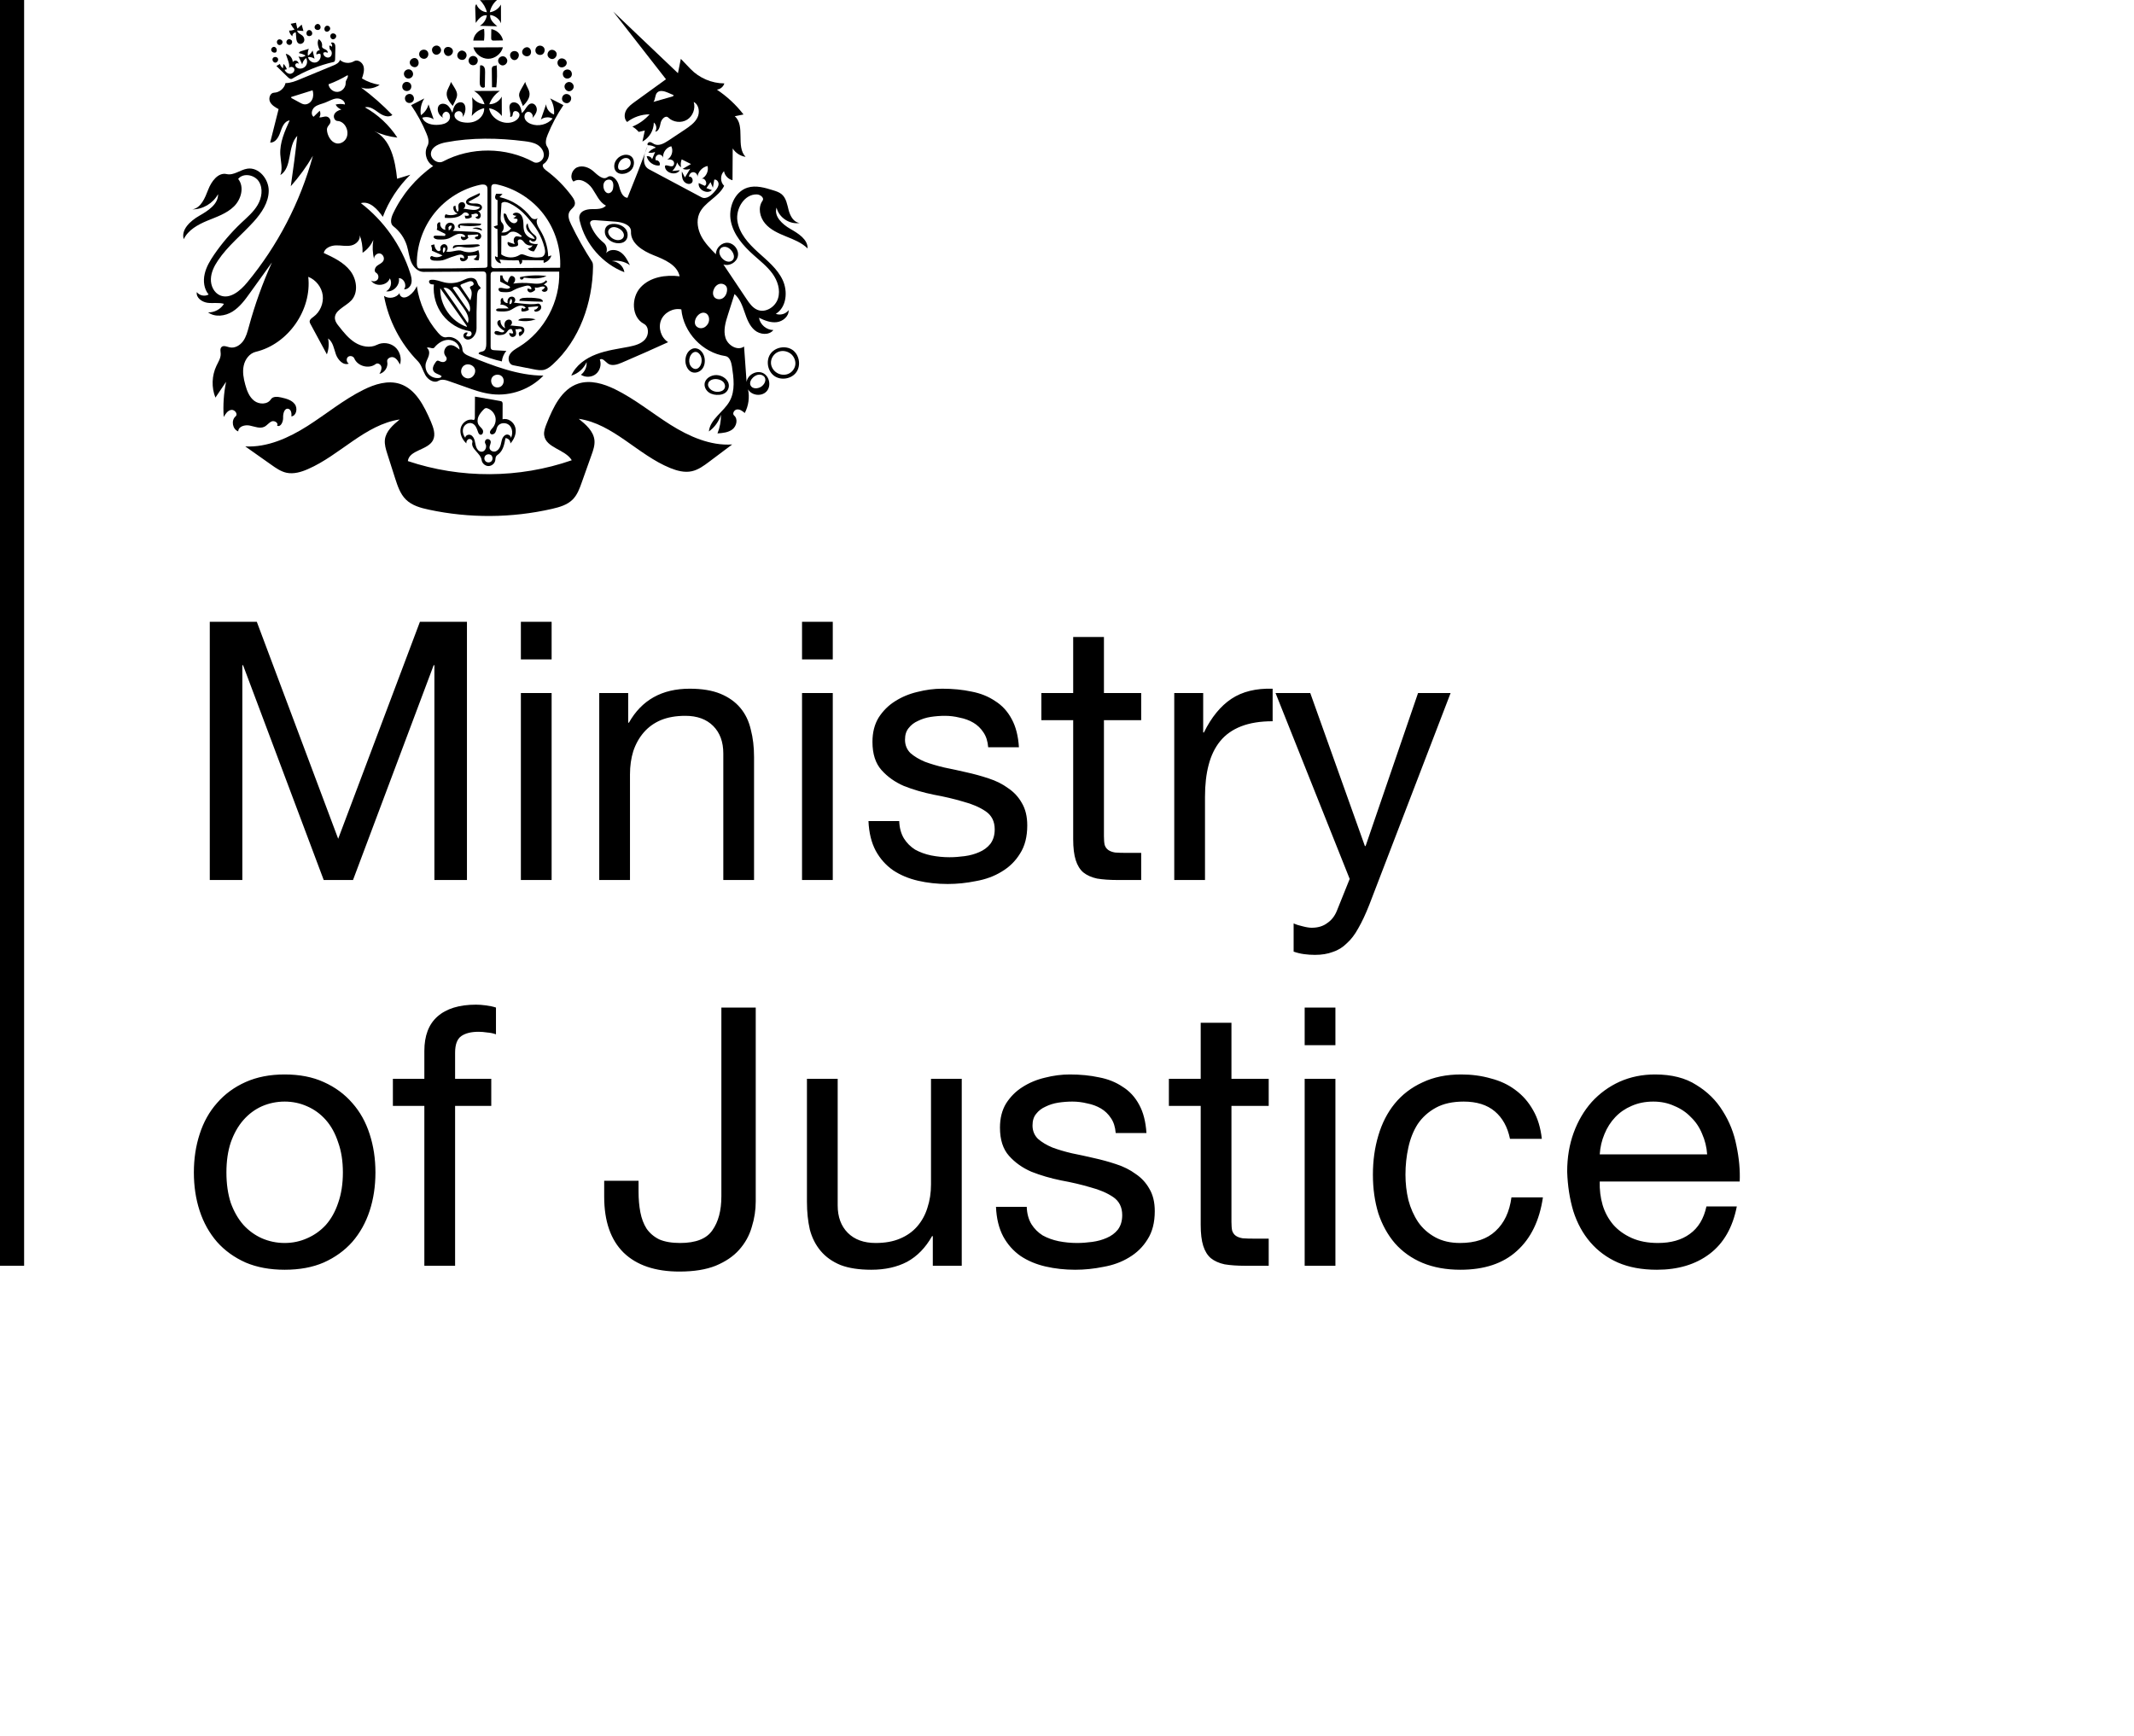 <svg width="177" height="144" viewBox="0 0 177 144" fill="none" xmlns="http://www.w3.org/2000/svg">
<path d="M17.4 51.58H21.3L28.05 69.58L34.83 51.58H38.73V73H36.03V55.18H35.97L29.28 73H26.85L20.16 55.18H20.1V73H17.4V51.58ZM45.753 54.7H43.203V51.58H45.753V54.7ZM43.203 57.49H45.753V73H43.203V57.49ZM49.703 57.49H52.103V59.95H52.163C53.223 58.07 54.903 57.13 57.203 57.13C58.223 57.13 59.073 57.27 59.753 57.55C60.433 57.83 60.983 58.22 61.403 58.72C61.823 59.22 62.113 59.82 62.273 60.52C62.453 61.2 62.543 61.96 62.543 62.8V73H59.993V62.5C59.993 61.54 59.713 60.78 59.153 60.22C58.593 59.66 57.823 59.38 56.843 59.38C56.063 59.38 55.383 59.5 54.803 59.74C54.243 59.98 53.773 60.32 53.393 60.76C53.013 61.2 52.723 61.72 52.523 62.32C52.343 62.9 52.253 63.54 52.253 64.24V73H49.703V57.49ZM69.073 54.7H66.523V51.58H69.073V54.7ZM66.523 57.49H69.073V73H66.523V57.49ZM74.584 68.11C74.603 68.67 74.734 69.15 74.974 69.55C75.213 69.93 75.523 70.24 75.903 70.48C76.303 70.7 76.743 70.86 77.224 70.96C77.724 71.06 78.234 71.11 78.754 71.11C79.153 71.11 79.573 71.08 80.013 71.02C80.454 70.96 80.853 70.85 81.213 70.69C81.594 70.53 81.903 70.3 82.144 70C82.383 69.68 82.504 69.28 82.504 68.8C82.504 68.14 82.254 67.64 81.754 67.3C81.254 66.96 80.624 66.69 79.864 66.49C79.124 66.27 78.314 66.08 77.433 65.92C76.553 65.74 75.734 65.5 74.974 65.2C74.234 64.88 73.614 64.44 73.114 63.88C72.614 63.32 72.364 62.54 72.364 61.54C72.364 60.76 72.534 60.09 72.874 59.53C73.234 58.97 73.683 58.52 74.224 58.18C74.784 57.82 75.403 57.56 76.084 57.4C76.784 57.22 77.474 57.13 78.153 57.13C79.034 57.13 79.844 57.21 80.584 57.37C81.323 57.51 81.974 57.77 82.534 58.15C83.114 58.51 83.573 59.01 83.913 59.65C84.254 60.27 84.454 61.05 84.513 61.99H81.963C81.924 61.49 81.793 61.08 81.573 60.76C81.353 60.42 81.073 60.15 80.734 59.95C80.394 59.75 80.013 59.61 79.594 59.53C79.194 59.43 78.784 59.38 78.364 59.38C77.984 59.38 77.594 59.41 77.194 59.47C76.814 59.53 76.463 59.64 76.144 59.8C75.823 59.94 75.564 60.14 75.364 60.4C75.163 60.64 75.064 60.96 75.064 61.36C75.064 61.8 75.213 62.17 75.513 62.47C75.834 62.75 76.234 62.99 76.713 63.19C77.194 63.37 77.734 63.53 78.334 63.67C78.933 63.79 79.534 63.92 80.133 64.06C80.773 64.2 81.394 64.37 81.993 64.57C82.614 64.77 83.153 65.04 83.614 65.38C84.094 65.7 84.474 66.11 84.754 66.61C85.053 67.11 85.204 67.73 85.204 68.47C85.204 69.41 85.004 70.19 84.603 70.81C84.224 71.43 83.713 71.93 83.073 72.31C82.454 72.69 81.743 72.95 80.944 73.09C80.163 73.25 79.383 73.33 78.603 73.33C77.743 73.33 76.924 73.24 76.144 73.06C75.364 72.88 74.674 72.59 74.073 72.19C73.474 71.77 72.993 71.23 72.633 70.57C72.273 69.89 72.073 69.07 72.034 68.11H74.584ZM91.564 57.49H94.653V59.74H91.564V69.37C91.564 69.67 91.584 69.91 91.624 70.09C91.683 70.27 91.784 70.41 91.924 70.51C92.064 70.61 92.254 70.68 92.493 70.72C92.754 70.74 93.084 70.75 93.484 70.75H94.653V73H92.704C92.043 73 91.474 72.96 90.993 72.88C90.534 72.78 90.153 72.61 89.853 72.37C89.573 72.13 89.364 71.79 89.224 71.35C89.084 70.91 89.013 70.33 89.013 69.61V59.74H86.374V57.49H89.013V52.84H91.564V57.49ZM97.396 57.49H99.796V60.76H99.856C100.476 59.5 101.236 58.57 102.136 57.97C103.036 57.37 104.176 57.09 105.556 57.13V59.83C104.536 59.83 103.666 59.97 102.946 60.25C102.226 60.53 101.646 60.94 101.206 61.48C100.766 62.02 100.446 62.68 100.246 63.46C100.046 64.22 99.946 65.1 99.946 66.1V73H97.396V57.49ZM113.567 75.07C113.267 75.83 112.967 76.47 112.667 76.99C112.387 77.51 112.067 77.93 111.707 78.25C111.367 78.59 110.977 78.83 110.537 78.97C110.117 79.13 109.627 79.21 109.067 79.21C108.767 79.21 108.467 79.19 108.167 79.15C107.867 79.11 107.577 79.04 107.297 78.94V76.6C107.517 76.7 107.767 76.78 108.047 76.84C108.347 76.92 108.597 76.96 108.797 76.96C109.317 76.96 109.747 76.83 110.087 76.57C110.447 76.33 110.717 75.98 110.897 75.52L111.947 72.91L105.797 57.49H108.677L113.207 70.18H113.267L117.617 57.49H120.317L113.567 75.07ZM18.78 97.26C18.78 98.2 18.9 99.04 19.14 99.78C19.4 100.5 19.75 101.11 20.19 101.61C20.63 102.09 21.14 102.46 21.72 102.72C22.32 102.98 22.95 103.11 23.61 103.11C24.27 103.11 24.89 102.98 25.47 102.72C26.07 102.46 26.59 102.09 27.03 101.61C27.47 101.11 27.81 100.5 28.05 99.78C28.31 99.04 28.44 98.2 28.44 97.26C28.44 96.32 28.31 95.49 28.05 94.77C27.81 94.03 27.47 93.41 27.03 92.91C26.59 92.41 26.07 92.03 25.47 91.77C24.89 91.51 24.27 91.38 23.61 91.38C22.95 91.38 22.32 91.51 21.72 91.77C21.14 92.03 20.63 92.41 20.19 92.91C19.75 93.41 19.4 94.03 19.14 94.77C18.9 95.49 18.78 96.32 18.78 97.26ZM16.08 97.26C16.08 96.12 16.24 95.06 16.56 94.08C16.88 93.08 17.36 92.22 18 91.5C18.64 90.76 19.43 90.18 20.37 89.76C21.31 89.34 22.39 89.13 23.61 89.13C24.85 89.13 25.93 89.34 26.85 89.76C27.79 90.18 28.58 90.76 29.22 91.5C29.86 92.22 30.34 93.08 30.66 94.08C30.98 95.06 31.14 96.12 31.14 97.26C31.14 98.4 30.98 99.46 30.66 100.44C30.34 101.42 29.86 102.28 29.22 103.02C28.58 103.74 27.79 104.31 26.85 104.73C25.93 105.13 24.85 105.33 23.61 105.33C22.39 105.33 21.31 105.13 20.37 104.73C19.43 104.31 18.64 103.74 18 103.02C17.36 102.28 16.88 101.42 16.56 100.44C16.24 99.46 16.08 98.4 16.08 97.26ZM35.197 91.74H32.587V89.49H35.197V87.18C35.197 85.92 35.557 84.97 36.277 84.33C37.017 83.67 38.087 83.34 39.487 83.34C39.727 83.34 39.997 83.36 40.297 83.4C40.617 83.44 40.897 83.5 41.137 83.58V85.8C40.917 85.72 40.677 85.67 40.417 85.65C40.157 85.61 39.917 85.59 39.697 85.59C39.077 85.59 38.597 85.71 38.257 85.95C37.917 86.19 37.747 86.65 37.747 87.33V89.49H40.747V91.74H37.747V105H35.197V91.74ZM62.683 99.66C62.683 100.38 62.573 101.09 62.353 101.79C62.153 102.49 61.803 103.12 61.303 103.68C60.823 104.22 60.173 104.66 59.353 105C58.553 105.32 57.553 105.48 56.353 105.48C54.353 105.48 52.813 104.96 51.733 103.92C50.653 102.86 50.113 101.31 50.113 99.27V97.95H52.963V98.85C52.963 99.47 53.013 100.04 53.113 100.56C53.213 101.08 53.383 101.53 53.623 101.91C53.883 102.29 54.233 102.59 54.673 102.81C55.133 103.01 55.713 103.11 56.413 103.11C57.713 103.11 58.603 102.76 59.083 102.06C59.583 101.36 59.833 100.42 59.833 99.24V83.58H62.683V99.66ZM79.77 105H77.37V102.54H77.31C76.77 103.5 76.08 104.21 75.24 104.67C74.4 105.11 73.41 105.33 72.27 105.33C71.25 105.33 70.4 105.2 69.72 104.94C69.04 104.66 68.49 104.27 68.07 103.77C67.65 103.27 67.35 102.68 67.17 102C67.01 101.3 66.93 100.53 66.93 99.69V89.49H69.48V99.99C69.48 100.95 69.76 101.71 70.32 102.27C70.88 102.83 71.65 103.11 72.63 103.11C73.41 103.11 74.08 102.99 74.64 102.75C75.22 102.51 75.7 102.17 76.08 101.73C76.46 101.29 76.74 100.78 76.92 100.2C77.12 99.6 77.22 98.95 77.22 98.25V89.49H79.77V105ZM85.16 100.11C85.18 100.67 85.31 101.15 85.55 101.55C85.79 101.93 86.1 102.24 86.48 102.48C86.88 102.7 87.32 102.86 87.8 102.96C88.3 103.06 88.81 103.11 89.33 103.11C89.73 103.11 90.15 103.08 90.59 103.02C91.03 102.96 91.43 102.85 91.79 102.69C92.17 102.53 92.48 102.3 92.72 102C92.96 101.68 93.08 101.28 93.08 100.8C93.08 100.14 92.83 99.64 92.33 99.3C91.83 98.96 91.2 98.69 90.44 98.49C89.7 98.27 88.89 98.08 88.01 97.92C87.13 97.74 86.31 97.5 85.55 97.2C84.81 96.88 84.19 96.44 83.69 95.88C83.19 95.32 82.94 94.54 82.94 93.54C82.94 92.76 83.11 92.09 83.45 91.53C83.81 90.97 84.26 90.52 84.8 90.18C85.36 89.82 85.98 89.56 86.66 89.4C87.36 89.22 88.05 89.13 88.73 89.13C89.61 89.13 90.42 89.21 91.16 89.37C91.9 89.51 92.55 89.77 93.11 90.15C93.69 90.51 94.15 91.01 94.49 91.65C94.83 92.27 95.03 93.05 95.09 93.99H92.54C92.5 93.49 92.37 93.08 92.15 92.76C91.93 92.42 91.65 92.15 91.31 91.95C90.97 91.75 90.59 91.61 90.17 91.53C89.77 91.43 89.36 91.38 88.94 91.38C88.56 91.38 88.17 91.41 87.77 91.47C87.39 91.53 87.04 91.64 86.72 91.8C86.4 91.94 86.14 92.14 85.94 92.4C85.74 92.64 85.64 92.96 85.64 93.36C85.64 93.8 85.79 94.17 86.09 94.47C86.41 94.75 86.81 94.99 87.29 95.19C87.77 95.37 88.31 95.53 88.91 95.67C89.51 95.79 90.11 95.92 90.71 96.06C91.35 96.2 91.97 96.37 92.57 96.57C93.19 96.77 93.73 97.04 94.19 97.38C94.67 97.7 95.05 98.11 95.33 98.61C95.63 99.11 95.78 99.73 95.78 100.47C95.78 101.41 95.58 102.19 95.18 102.81C94.8 103.43 94.29 103.93 93.65 104.31C93.03 104.69 92.32 104.95 91.52 105.09C90.74 105.25 89.96 105.33 89.18 105.33C88.32 105.33 87.5 105.24 86.72 105.06C85.94 104.88 85.25 104.59 84.65 104.19C84.05 103.77 83.57 103.23 83.21 102.57C82.85 101.89 82.65 101.07 82.61 100.11H85.16ZM102.14 89.49H105.23V91.74H102.14V101.37C102.14 101.67 102.16 101.91 102.2 102.09C102.26 102.27 102.36 102.41 102.5 102.51C102.64 102.61 102.83 102.68 103.07 102.72C103.33 102.74 103.66 102.75 104.06 102.75H105.23V105H103.28C102.62 105 102.05 104.96 101.57 104.88C101.11 104.78 100.73 104.61 100.43 104.37C100.15 104.13 99.94 103.79 99.8 103.35C99.66 102.91 99.59 102.33 99.59 101.61V91.74H96.95V89.49H99.59V84.84H102.14V89.49ZM110.763 86.7H108.213V83.58H110.763V86.7ZM108.213 89.49H110.763V105H108.213V89.49ZM125.243 94.47C125.043 93.49 124.623 92.73 123.983 92.19C123.343 91.65 122.483 91.38 121.403 91.38C120.483 91.38 119.713 91.55 119.093 91.89C118.473 92.23 117.973 92.68 117.593 93.24C117.233 93.8 116.973 94.45 116.813 95.19C116.653 95.91 116.573 96.66 116.573 97.44C116.573 98.16 116.653 98.86 116.813 99.54C116.993 100.22 117.263 100.83 117.623 101.37C117.983 101.89 118.453 102.31 119.033 102.63C119.613 102.95 120.303 103.11 121.103 103.11C122.363 103.11 123.343 102.78 124.043 102.12C124.763 101.46 125.203 100.53 125.363 99.33H127.973C127.693 101.25 126.973 102.73 125.813 103.77C124.673 104.81 123.113 105.33 121.133 105.33C119.953 105.33 118.903 105.14 117.983 104.76C117.083 104.38 116.323 103.84 115.703 103.14C115.103 102.44 114.643 101.61 114.323 100.65C114.023 99.67 113.873 98.6 113.873 97.44C113.873 96.28 114.023 95.2 114.323 94.2C114.623 93.18 115.073 92.3 115.673 91.56C116.293 90.8 117.063 90.21 117.983 89.79C118.903 89.35 119.973 89.13 121.193 89.13C122.073 89.13 122.893 89.24 123.653 89.46C124.433 89.66 125.113 89.98 125.693 90.42C126.293 90.86 126.783 91.42 127.163 92.1C127.543 92.76 127.783 93.55 127.883 94.47H125.243ZM141.596 95.76C141.556 95.16 141.416 94.59 141.176 94.05C140.956 93.51 140.646 93.05 140.246 92.67C139.866 92.27 139.406 91.96 138.866 91.74C138.346 91.5 137.766 91.38 137.126 91.38C136.466 91.38 135.866 91.5 135.326 91.74C134.806 91.96 134.356 92.27 133.976 92.67C133.596 93.07 133.296 93.54 133.076 94.08C132.856 94.6 132.726 95.16 132.686 95.76H141.596ZM144.056 100.08C143.716 101.82 142.966 103.13 141.806 104.01C140.646 104.89 139.186 105.33 137.426 105.33C136.186 105.33 135.106 105.13 134.186 104.73C133.286 104.33 132.526 103.77 131.906 103.05C131.286 102.33 130.816 101.47 130.496 100.47C130.196 99.47 130.026 98.38 129.986 97.2C129.986 96.02 130.166 94.94 130.526 93.96C130.886 92.98 131.386 92.13 132.026 91.41C132.686 90.69 133.456 90.13 134.336 89.73C135.236 89.33 136.216 89.13 137.276 89.13C138.656 89.13 139.796 89.42 140.696 90C141.616 90.56 142.346 91.28 142.886 92.16C143.446 93.04 143.826 94 144.026 95.04C144.246 96.08 144.336 97.07 144.296 98.01H132.686C132.666 98.69 132.746 99.34 132.926 99.96C133.106 100.56 133.396 101.1 133.796 101.58C134.196 102.04 134.706 102.41 135.326 102.69C135.946 102.97 136.676 103.11 137.516 103.11C138.596 103.11 139.476 102.86 140.156 102.36C140.856 101.86 141.316 101.1 141.536 100.08H144.056Z" fill="black"/>
<g clip-path="url(#clip0_2161_3924)">
<path d="M66.987 20.611C66.497 20.129 65.84 19.873 65.204 19.616C64.567 19.354 63.91 19.071 63.467 18.547C63.019 18.029 62.842 17.207 63.248 16.651C63.415 16.416 63.071 16.138 62.784 16.128C61.747 16.086 61.006 17.306 61.163 18.338C61.325 19.375 62.081 20.203 62.852 20.905C63.624 21.607 64.474 22.282 64.917 23.23C65.36 24.173 65.24 25.493 64.349 26.033C64.719 26.179 65.177 26.048 65.412 25.724C65.438 26.242 64.938 26.661 64.427 26.724C63.916 26.787 63.41 26.582 62.951 26.357C63.04 26.923 63.577 27.379 64.145 27.379C63.785 27.834 63.035 27.766 62.591 27.389C62.154 27.017 61.945 26.441 61.757 25.891C61.569 25.346 61.361 24.77 60.923 24.393C60.74 24.959 60.563 25.53 60.381 26.095C60.177 26.724 59.979 27.405 60.177 28.033C60.381 28.662 61.178 29.128 61.715 28.746C61.788 29.725 61.856 30.705 61.924 31.684C62.008 31.087 62.743 30.689 63.285 30.946C63.827 31.208 63.989 32.03 63.577 32.47C63.17 32.915 62.341 32.816 62.044 32.297C62.185 32.957 62.086 33.664 61.773 34.261C61.59 34.104 61.377 33.942 61.137 33.963C60.897 33.984 60.709 34.319 60.892 34.471C61.225 34.754 61.1 35.34 60.756 35.613C60.412 35.88 59.948 35.922 59.51 35.953C59.708 35.461 59.807 34.932 59.797 34.403C59.625 34.958 59.27 35.456 58.796 35.791C58.905 34.754 60.032 34.172 60.527 33.261C60.996 32.402 60.855 31.354 60.709 30.39C60.652 30.029 60.516 29.589 60.162 29.537C58.274 29.259 56.684 27.578 56.512 25.666C55.84 25.524 55.089 25.923 54.828 26.562C54.573 27.206 54.833 28.018 55.417 28.384C54.145 28.966 52.862 29.532 51.58 30.081C51.205 30.244 50.746 30.39 50.417 30.155C50.198 29.992 49.974 29.673 49.75 29.825C49.906 30.239 49.766 30.752 49.421 31.029C49.077 31.307 48.551 31.328 48.181 31.087C48.504 30.852 48.686 30.438 48.655 30.04C48.42 30.574 47.941 30.998 47.383 31.16C47.758 30.302 48.582 29.72 49.453 29.39C50.323 29.055 51.257 28.94 52.174 28.762C52.659 28.662 53.175 28.531 53.504 28.154C53.832 27.782 53.843 27.091 53.4 26.86C52.372 26.31 52.336 24.692 53.134 23.833C53.926 22.974 55.219 22.775 56.371 22.921C56.173 21.973 55.115 21.528 54.213 21.172C53.316 20.816 52.289 20.182 52.336 19.213C52.357 18.652 51.632 18.432 51.074 18.39C50.511 18.349 49.953 18.307 49.39 18.265C49.228 18.254 49.015 18.27 48.957 18.427C48.926 18.511 48.957 18.6 48.989 18.684C49.213 19.249 49.588 19.747 50.057 20.124C50.318 20.328 50.407 20.716 50.266 21.009C50.537 20.653 51.105 20.669 51.476 20.926C51.841 21.177 52.054 21.596 52.247 21.999C51.82 21.69 51.262 21.565 50.74 21.664C51.246 21.664 51.721 22.078 51.788 22.581C49.974 21.884 48.545 20.245 48.092 18.349C48.055 18.197 48.024 18.034 48.066 17.882C48.17 17.479 48.671 17.348 49.088 17.348C49.5 17.343 49.979 17.364 50.261 17.06C49.713 16.777 49.468 16.138 49.119 15.63C48.77 15.127 48.066 14.703 47.571 15.064C47.216 14.734 47.43 14.069 47.873 13.88C48.316 13.692 48.843 13.88 49.208 14.2C49.557 14.509 50.016 14.975 50.386 14.692C50.751 14.425 51.21 14.918 51.324 15.358C51.444 15.798 51.59 16.363 52.044 16.41C52.628 14.98 53.191 13.54 53.723 12.084C53.41 12.739 53.186 13.697 53.822 14.038C55.276 14.813 56.731 15.588 58.181 16.363C58.593 16.583 59.041 16.18 59.333 15.819C59.458 15.661 59.588 15.489 59.599 15.284C59.614 15.08 59.442 14.86 59.244 14.902C59.208 15.127 59.166 15.352 59.13 15.572C59.062 15.415 58.999 15.263 58.931 15.106C58.817 15.269 58.702 15.436 58.593 15.604C58.744 15.661 58.895 15.714 59.046 15.771C58.655 16.154 57.857 15.724 57.956 15.185C58.123 15.263 58.29 15.342 58.452 15.415C58.744 15.263 58.478 14.703 58.175 14.839C58.572 14.666 58.796 14.184 58.686 13.771C58.259 13.854 57.904 14.237 57.847 14.671C57.868 14.478 57.696 14.284 57.503 14.284C57.305 14.279 57.133 14.472 57.153 14.666C57.404 14.582 57.565 15.022 57.357 15.185C57.153 15.347 56.825 15.216 56.689 14.991C56.549 14.766 56.549 14.488 56.554 14.221C56.637 14.389 56.726 14.556 56.809 14.719C56.955 14.483 57.101 14.242 57.247 14.001C57.054 14.085 56.825 14.09 56.627 14.006C56.856 13.875 57.086 13.739 57.315 13.608C57.06 13.477 56.804 13.351 56.543 13.221C56.46 13.425 56.439 13.655 56.491 13.875C56.345 13.781 56.225 13.634 56.163 13.472C56.105 13.739 55.959 13.991 55.761 14.184C55.97 14.163 56.178 14.142 56.387 14.121C56.09 14.603 55.188 14.378 55.151 13.812C55.151 13.582 55.516 13.828 55.746 13.791C55.923 13.76 55.965 13.488 55.845 13.357C55.725 13.221 55.516 13.205 55.339 13.242C55.714 13.037 55.871 12.513 55.678 12.131C55.261 12.225 54.948 12.671 55.005 13.1C54.979 12.917 54.766 12.781 54.588 12.838C54.406 12.896 54.312 13.132 54.395 13.299C54.614 13.252 54.818 13.54 54.698 13.729C54.223 13.781 53.738 13.43 53.639 12.964C53.822 12.922 54.025 13.032 54.088 13.21C54.171 13.006 54.255 12.802 54.338 12.602C54.161 12.681 53.963 12.697 53.77 12.655C53.942 12.466 54.161 12.32 54.406 12.246C54.213 12.115 53.973 12.042 53.738 12.047C53.634 11.958 53.77 11.78 53.905 11.785C54.041 11.796 54.145 11.895 54.27 11.958C54.64 12.136 55.073 11.901 55.422 11.67C55.876 11.366 56.335 11.062 56.794 10.759C57.2 10.486 57.628 10.193 57.847 9.753C58.066 9.313 57.977 8.679 57.539 8.459C57.706 8.999 57.466 9.638 56.987 9.931C56.502 10.23 55.829 10.146 55.428 9.753C55.203 9.533 54.865 9.879 54.797 10.188C54.734 10.492 54.651 10.9 54.343 10.926C54.505 10.696 54.453 10.335 54.228 10.162C54.234 10.806 53.853 11.44 53.285 11.743C53.347 11.434 53.415 11.131 53.483 10.827C53.311 10.864 53.144 10.905 52.977 10.942C52.826 10.764 52.649 10.617 52.451 10.502C52.993 10.282 53.488 9.931 53.879 9.486C53.212 9.481 52.544 9.711 52.018 10.12C51.762 9.889 51.762 9.465 51.929 9.156C52.096 8.852 52.383 8.643 52.664 8.438C53.525 7.815 54.38 7.197 55.24 6.574C53.78 4.704 52.32 2.834 50.86 0.959C52.649 2.666 54.442 4.368 56.231 6.071C56.309 5.678 56.392 5.28 56.47 4.882C56.736 5.159 57.008 5.437 57.273 5.72C57.998 6.474 59.036 6.914 60.078 6.919C60 7.197 59.739 7.412 59.453 7.433C60.297 7.993 61.053 8.695 61.669 9.496C61.429 9.544 61.189 9.596 60.944 9.643C61.846 10.429 61.012 12.152 61.841 13.011C61.408 12.948 61.006 12.686 60.772 12.314C60.767 13.194 60.761 14.069 60.756 14.949C60.402 14.87 60.11 14.556 60.052 14.2C59.724 14.509 59.729 15.106 60.063 15.415C59.609 16.363 58.389 16.772 57.988 17.746C57.748 18.338 57.873 19.035 58.17 19.606C58.472 20.171 58.926 20.637 59.38 21.093C59.364 20.569 59.865 20.093 60.381 20.14C60.897 20.187 61.309 20.747 61.199 21.256C61.095 21.769 60.49 22.109 60 21.936C60.636 22.89 61.278 23.843 61.914 24.796C62.159 25.163 62.425 25.54 62.826 25.703C63.504 25.98 64.317 25.456 64.531 24.755C64.75 24.053 64.495 23.277 64.062 22.686C63.629 22.094 63.04 21.638 62.498 21.151C61.648 20.391 60.85 19.485 60.621 18.364C60.391 17.248 60.913 15.913 61.997 15.567C62.696 15.347 63.447 15.572 64.15 15.792C64.39 15.866 64.64 15.95 64.833 16.112C65.214 16.431 65.292 16.971 65.417 17.453C65.548 17.93 65.84 18.459 66.335 18.495C65.501 18.642 64.604 18.05 64.411 17.222C64.171 17.945 64.891 18.61 65.553 18.988C66.21 19.365 67.002 19.852 66.987 20.611ZM57.654 26.892C57.722 27.112 57.967 27.248 58.196 27.222C58.426 27.201 58.624 27.038 58.733 26.834C58.89 26.535 58.822 26.095 58.514 25.97C58.186 25.834 57.821 26.127 57.691 26.462C57.638 26.598 57.612 26.75 57.654 26.892ZM60.303 24.095C60.313 24.011 60.308 23.927 60.282 23.843C60.198 23.607 59.906 23.487 59.666 23.555C59.427 23.623 59.249 23.838 59.176 24.079C59.119 24.252 59.119 24.456 59.218 24.608C59.359 24.828 59.687 24.88 59.917 24.755C60.151 24.623 60.282 24.362 60.303 24.095ZM60.683 20.805C60.574 20.669 60.433 20.543 60.261 20.496C60.094 20.444 59.891 20.475 59.771 20.606C59.557 20.837 59.693 21.224 59.911 21.444C60.032 21.565 60.172 21.664 60.339 21.695C60.501 21.732 60.683 21.685 60.788 21.554C60.959 21.345 60.855 21.02 60.683 20.805ZM62.461 31.312C62.284 31.48 62.148 31.742 62.252 31.967C62.388 32.271 62.837 32.266 63.118 32.088C63.379 31.925 63.577 31.579 63.431 31.307C63.337 31.145 63.139 31.061 62.956 31.077C62.769 31.087 62.597 31.187 62.461 31.312ZM54.197 8.454C54.713 8.307 55.235 8.161 55.756 8.009C55.813 7.993 55.886 7.951 55.871 7.894C55.714 7.825 55.563 7.757 55.407 7.689C55.115 7.564 54.724 7.448 54.505 7.684C54.312 7.888 54.374 8.239 54.197 8.454ZM50.094 15.698C50.151 15.855 50.271 16.012 50.438 16.028C50.574 16.044 50.704 15.95 50.777 15.829C50.845 15.714 50.866 15.567 50.871 15.431C50.876 15.274 50.855 15.101 50.746 14.991C50.589 14.834 50.297 14.886 50.162 15.059C50.021 15.237 50.021 15.489 50.094 15.698Z" fill="black"/>
<path d="M22.779 3.897C22.956 3.949 23.019 4.222 22.878 4.347C22.732 4.41 22.534 4.327 22.497 4.169C22.461 4.012 22.633 3.839 22.784 3.897" fill="black"/>
<path d="M23.431 3.441C23.394 3.279 23.154 3.206 23.035 3.321C22.909 3.436 22.967 3.677 23.128 3.729C23.29 3.777 23.472 3.609 23.431 3.441Z" fill="black"/>
<path d="M22.628 4.829C22.544 4.976 22.664 5.191 22.831 5.196C22.998 5.196 23.128 4.987 23.045 4.84C22.962 4.693 22.716 4.688 22.628 4.829Z" fill="black"/>
<path d="M24.041 3.248C24.093 3.279 24.145 3.316 24.192 3.347C24.275 3.473 24.213 3.667 24.077 3.714C23.936 3.766 23.77 3.656 23.754 3.509C23.744 3.363 23.89 3.221 24.035 3.248" fill="black"/>
<path d="M27.122 2.132C27.179 2.127 27.237 2.142 27.284 2.174C27.325 2.2 27.357 2.242 27.372 2.289C27.456 2.483 27.19 2.713 27.007 2.603C26.825 2.488 26.908 2.148 27.122 2.132Z" fill="black"/>
<path d="M25.855 2.902C25.772 3.007 25.6 3.028 25.495 2.944C25.344 2.818 25.428 2.514 25.626 2.493C25.824 2.472 25.975 2.745 25.855 2.902Z" fill="black"/>
<path d="M27.466 2.828C27.341 2.949 27.398 3.2 27.565 3.253C27.732 3.3 27.92 3.122 27.883 2.954C27.842 2.781 27.591 2.708 27.466 2.828Z" fill="black"/>
<path d="M26.543 2.404C26.429 2.546 26.163 2.498 26.105 2.331C26.043 2.158 26.22 1.959 26.392 1.99C26.564 2.027 26.653 2.268 26.543 2.404Z" fill="black"/>
<path d="M39.797 18.925C39.844 18.94 39.891 18.967 39.927 18.998C39.969 19.035 39.99 19.098 39.948 19.129C39.708 19.019 39.447 18.961 39.181 18.956C39.369 18.862 39.599 18.851 39.797 18.925Z" fill="black"/>
<path d="M47.279 5.83C47.425 5.935 47.477 6.155 47.393 6.317C47.299 6.5 47.044 6.574 46.867 6.469C46.689 6.369 46.627 6.107 46.736 5.935C46.851 5.762 47.112 5.709 47.279 5.83Z" fill="black"/>
<path d="M33.618 8.014C33.702 7.825 33.952 7.736 34.135 7.831C34.317 7.925 34.39 8.182 34.286 8.36C34.187 8.538 33.926 8.601 33.754 8.485C33.608 8.391 33.545 8.176 33.618 8.014Z" fill="black"/>
<path d="M33.989 5.138C34.02 4.924 34.27 4.767 34.479 4.829C34.755 4.918 34.818 5.369 34.567 5.526C34.322 5.683 33.942 5.432 33.989 5.138Z" fill="black"/>
<path d="M33.983 5.762C34.176 5.814 34.307 6.045 34.249 6.238C34.197 6.437 33.963 6.563 33.77 6.5C33.582 6.443 33.462 6.217 33.514 6.029C33.572 5.835 33.791 5.709 33.983 5.762Z" fill="black"/>
<path d="M45.412 4.547C45.401 4.379 45.506 4.211 45.662 4.154C45.86 4.08 46.105 4.206 46.163 4.41C46.215 4.615 46.069 4.85 45.86 4.892C45.652 4.929 45.433 4.756 45.412 4.547Z" fill="black"/>
<path d="M43.905 4.609C43.702 4.751 43.379 4.63 43.316 4.389C43.248 4.122 43.561 3.839 43.817 3.934C44.077 4.033 44.129 4.452 43.905 4.609Z" fill="black"/>
<path d="M35.876 3.965C35.959 3.829 36.132 3.75 36.293 3.787C36.45 3.824 36.569 3.97 36.585 4.133C36.601 4.374 36.345 4.588 36.116 4.531C35.886 4.478 35.756 4.169 35.876 3.965Z" fill="black"/>
<path d="M46.825 7.124C46.856 6.935 47.049 6.783 47.237 6.804C47.425 6.82 47.586 6.998 47.586 7.192C47.581 7.401 47.378 7.585 47.169 7.569C46.961 7.548 46.794 7.328 46.825 7.124Z" fill="black"/>
<path d="M46.846 7.825C47.033 7.747 47.273 7.846 47.352 8.035C47.425 8.229 47.315 8.465 47.127 8.538C46.945 8.606 46.71 8.501 46.637 8.318C46.569 8.135 46.663 7.899 46.846 7.825Z" fill="black"/>
<path d="M42.378 4.368C42.518 4.19 42.826 4.19 42.967 4.368C43.144 4.588 42.956 4.987 42.675 4.987C42.388 4.987 42.195 4.594 42.378 4.368Z" fill="black"/>
<path d="M44.489 4.421C44.354 4.253 44.39 3.981 44.562 3.855C44.734 3.729 45.005 3.782 45.12 3.96C45.235 4.138 45.162 4.41 44.979 4.515C44.823 4.599 44.604 4.557 44.489 4.421Z" fill="black"/>
<path d="M38.274 4.196C38.446 4.18 38.629 4.295 38.681 4.463C38.738 4.63 38.66 4.835 38.509 4.924C38.311 5.039 38.019 4.929 37.946 4.709C37.873 4.489 38.045 4.222 38.274 4.196Z" fill="black"/>
<path d="M46.397 5.531C46.283 5.447 46.22 5.296 46.241 5.154C46.257 5.06 46.309 4.971 46.382 4.913C46.606 4.735 47.002 4.918 47.008 5.207C47.018 5.489 46.632 5.699 46.397 5.531Z" fill="black"/>
<path d="M37.565 4.196C37.602 4.431 37.383 4.667 37.148 4.646C36.861 4.615 36.705 4.206 36.903 3.997C37.096 3.787 37.518 3.913 37.565 4.196Z" fill="black"/>
<path d="M34.771 4.552C34.755 4.452 34.781 4.353 34.833 4.274C34.974 4.08 35.302 4.065 35.448 4.253C35.6 4.437 35.527 4.756 35.308 4.85C35.089 4.95 34.802 4.787 34.771 4.552Z" fill="black"/>
<path d="M39.067 5.369C38.962 5.311 38.889 5.207 38.869 5.091C38.837 4.908 38.962 4.709 39.14 4.657C39.322 4.604 39.531 4.709 39.604 4.882C39.661 5.028 39.62 5.207 39.505 5.317C39.39 5.421 39.202 5.442 39.067 5.369Z" fill="black"/>
<path d="M34.041 6.935C34.166 7.097 34.135 7.354 33.973 7.475C33.817 7.6 33.561 7.569 33.436 7.406C33.316 7.249 33.347 6.993 33.509 6.867C33.665 6.746 33.916 6.778 34.041 6.935Z" fill="black"/>
<path d="M42.075 5.044C42.075 5.254 41.877 5.437 41.674 5.427C41.465 5.411 41.293 5.207 41.319 4.997C41.345 4.793 41.559 4.636 41.762 4.672C41.934 4.704 42.075 4.871 42.075 5.044Z" fill="black"/>
<path d="M43.248 26.431C43.639 26.368 44.046 26.389 44.432 26.488C43.968 26.656 43.462 26.687 42.982 26.577C43.029 26.478 43.144 26.446 43.248 26.431Z" fill="black"/>
<path d="M39.255 3.363C39.296 2.891 39.687 2.472 40.151 2.399C40.188 2.718 40.183 3.043 40.146 3.363C39.849 3.363 39.552 3.363 39.255 3.363Z" fill="black"/>
<path d="M40.918 3.368C40.871 3.368 40.824 3.358 40.787 3.321C40.74 3.274 40.74 3.195 40.74 3.127C40.746 2.891 40.746 2.65 40.751 2.415C41.22 2.493 41.627 2.886 41.721 3.352C41.455 3.358 41.189 3.363 40.918 3.368Z" fill="black"/>
<path d="M39.818 5.437C39.938 5.374 40.099 5.458 40.167 5.578C40.235 5.704 40.235 5.851 40.235 5.992C40.23 6.396 40.219 6.804 40.214 7.207C40.136 7.317 39.948 7.281 39.87 7.171C39.791 7.061 39.791 6.914 39.791 6.778C39.802 6.333 39.807 5.887 39.818 5.437Z" fill="black"/>
<path d="M40.808 7.239C40.803 6.757 40.798 6.275 40.793 5.793C40.787 5.688 40.798 5.568 40.876 5.51C40.97 5.442 41.105 5.479 41.194 5.406C41.241 6.018 41.236 6.631 41.163 7.244C41.043 7.239 40.923 7.239 40.808 7.239Z" fill="black"/>
<path d="M44.713 24.765C44.865 24.791 45.052 24.88 45.021 25.032C44.38 25.016 43.733 24.99 43.087 24.953C43.055 24.812 43.243 24.733 43.389 24.718C43.832 24.676 44.281 24.692 44.713 24.765Z" fill="black"/>
<path d="M38.186 18.893C38.087 18.988 37.935 18.794 38.003 18.678C38.071 18.563 38.227 18.542 38.363 18.532C38.874 18.506 39.38 18.516 39.891 18.553C39.943 18.621 39.833 18.694 39.75 18.705C39.228 18.783 38.691 18.778 38.17 18.694C38.123 18.752 38.128 18.846 38.186 18.893Z" fill="black"/>
<path d="M43.431 23.026C43.457 23.167 43.222 23.256 43.154 23.136C43.128 23.094 43.123 23.042 43.134 22.989C43.858 22.837 44.604 22.801 45.334 22.895C44.755 23.178 44.072 23.105 43.431 23.026Z" fill="black"/>
<path d="M39.797 20.391C39.301 20.554 38.77 20.58 38.264 20.475C38.029 20.428 37.779 20.48 37.586 20.616C37.534 20.543 37.576 20.438 37.649 20.386C37.722 20.339 37.816 20.334 37.899 20.328C38.452 20.308 39.01 20.287 39.562 20.266C39.661 20.26 39.797 20.292 39.797 20.391Z" fill="black"/>
<path d="M43.233 7.386C43.347 7.192 43.457 6.993 43.566 6.794C43.629 7.124 43.884 7.396 43.921 7.726C43.963 8.14 43.66 8.496 43.373 8.8C43.3 8.611 43.227 8.428 43.149 8.245C43.108 8.135 43.061 8.019 43.055 7.899C43.05 7.715 43.144 7.548 43.233 7.386Z" fill="black"/>
<path d="M37.398 6.794C37.482 6.925 37.565 7.056 37.644 7.186C37.784 7.412 37.935 7.663 37.909 7.925C37.894 8.072 37.831 8.208 37.769 8.339C37.696 8.491 37.623 8.643 37.55 8.789C37.289 8.475 37.007 8.114 37.054 7.705C37.091 7.38 37.331 7.113 37.398 6.794Z" fill="black"/>
<path d="M41.715 3.923C41.575 4.463 41.048 4.877 40.495 4.877C39.938 4.877 39.411 4.473 39.265 3.934C40.084 3.934 40.897 3.928 41.715 3.923Z" fill="black"/>
<path d="M24.552 1.886C24.588 2.053 24.625 2.216 24.661 2.378C24.781 2.268 24.901 2.153 25.021 2.038C25.068 2.216 25.115 2.394 25.167 2.572C24.995 2.556 24.823 2.546 24.651 2.53C24.661 2.739 24.917 2.813 25.078 2.949C25.214 3.064 25.282 3.263 25.219 3.426C25.157 3.593 24.943 3.693 24.786 3.614C24.614 3.525 24.578 3.3 24.567 3.106C24.557 2.97 24.547 2.828 24.536 2.692C24.374 2.682 24.228 2.849 24.255 3.012C24.103 2.897 24.004 2.724 23.978 2.535C24.135 2.546 24.291 2.514 24.432 2.446C24.301 2.305 24.192 2.142 24.108 1.975C24.255 1.943 24.406 1.917 24.552 1.886Z" fill="black"/>
<path d="M51.163 14.284C50.897 14.074 50.892 13.645 51.064 13.351C51.194 13.121 51.413 12.948 51.663 12.875C51.877 12.807 52.122 12.817 52.31 12.943C52.685 13.189 52.654 13.802 52.336 14.121C52.148 14.31 51.888 14.42 51.627 14.425C51.46 14.431 51.293 14.389 51.163 14.284ZM51.262 13.818C51.262 13.902 51.278 13.996 51.34 14.053C51.408 14.111 51.507 14.116 51.59 14.111C51.825 14.09 52.065 14.006 52.211 13.818C52.352 13.634 52.352 13.331 52.169 13.184C52.002 13.058 51.757 13.095 51.59 13.215C51.397 13.346 51.272 13.582 51.262 13.818Z" fill="black"/>
<path d="M50.287 18.815C50.443 18.621 50.715 18.563 50.959 18.574C51.33 18.589 51.71 18.736 51.919 19.035C52.127 19.338 52.107 19.81 51.815 20.03C51.679 20.135 51.507 20.171 51.335 20.177C50.767 20.203 50.151 19.768 50.167 19.197C50.167 19.061 50.203 18.919 50.287 18.815ZM50.454 19.16C50.417 19.333 50.506 19.506 50.626 19.632C50.746 19.758 50.902 19.852 51.069 19.894C51.314 19.962 51.622 19.894 51.721 19.663C51.836 19.391 51.601 19.098 51.345 18.961C51.189 18.878 51.012 18.82 50.84 18.841C50.662 18.867 50.495 18.988 50.454 19.16Z" fill="black"/>
<path d="M59.427 31.113C59.932 31.124 60.469 31.511 60.454 32.02C60.443 32.266 60.303 32.507 60.089 32.627C59.953 32.706 59.797 32.742 59.641 32.753C59.354 32.774 59.056 32.727 58.817 32.569C58.582 32.412 58.415 32.13 58.441 31.847C58.478 31.396 58.978 31.103 59.427 31.113ZM58.728 31.868C58.707 32.046 58.822 32.213 58.963 32.323C59.192 32.496 59.515 32.554 59.792 32.459C59.906 32.423 60.016 32.355 60.078 32.25C60.183 32.082 60.136 31.852 60.011 31.705C59.88 31.559 59.687 31.485 59.495 31.454C59.171 31.401 58.754 31.538 58.728 31.868Z" fill="black"/>
<path d="M56.861 30.102C56.794 29.647 56.981 29.118 57.404 28.94C57.628 28.84 57.899 28.903 58.087 29.06C58.274 29.212 58.389 29.448 58.436 29.683C58.493 29.998 58.446 30.349 58.248 30.6C58.05 30.852 57.696 30.982 57.393 30.872C57.091 30.757 56.914 30.427 56.861 30.102ZM58.108 29.505C58.019 29.327 57.847 29.175 57.654 29.191C57.508 29.207 57.388 29.311 57.31 29.437C57.169 29.647 57.127 29.919 57.195 30.165C57.268 30.422 57.513 30.658 57.774 30.6C57.915 30.563 58.024 30.448 58.092 30.322C58.227 30.071 58.233 29.757 58.108 29.505Z" fill="black"/>
<path d="M43.102 27.902C43.066 27.824 43.024 27.745 43.029 27.662C43.035 27.583 43.108 27.494 43.191 27.51C43.274 27.525 43.311 27.384 43.248 27.326C43.186 27.269 43.087 27.279 43.003 27.295C42.92 27.316 42.831 27.337 42.753 27.295C42.763 27.452 42.842 27.609 42.795 27.761C42.753 27.897 42.586 27.986 42.451 27.944C42.31 27.902 42.216 27.745 42.252 27.604C42.346 27.662 42.461 27.677 42.565 27.646C42.55 27.525 42.503 27.41 42.44 27.305C42.336 27.264 42.221 27.326 42.148 27.405C42.075 27.483 42.023 27.583 41.94 27.651C41.788 27.782 41.569 27.793 41.366 27.798C41.205 27.798 40.975 27.724 41.017 27.567C41.059 27.41 41.288 27.452 41.429 27.52C41.575 27.588 41.815 27.604 41.83 27.442C41.658 27.358 41.507 27.237 41.387 27.091C41.309 26.996 41.236 26.876 41.251 26.75C41.262 26.63 41.397 26.514 41.512 26.572C41.491 26.844 41.658 27.117 41.908 27.227C41.83 27.059 41.809 26.85 41.903 26.692C41.997 26.53 42.226 26.452 42.378 26.567C42.524 26.677 42.477 26.97 42.289 26.991C42.56 27.017 42.826 27.044 43.097 27.07C43.212 27.08 43.332 27.096 43.415 27.18C43.525 27.284 43.514 27.468 43.436 27.599C43.358 27.73 43.227 27.819 43.102 27.902Z" fill="black"/>
<path d="M44.291 25.692C44.458 25.703 44.614 25.572 44.646 25.409C44.364 25.43 44.077 25.456 43.796 25.477C43.822 25.551 43.843 25.624 43.869 25.703C43.697 25.813 43.478 25.86 43.274 25.834C43.217 25.734 43.238 25.593 43.327 25.519C43.358 25.551 43.394 25.582 43.425 25.619C43.488 25.593 43.545 25.566 43.608 25.545C43.478 25.336 43.17 25.315 42.941 25.404C42.706 25.488 42.513 25.655 42.284 25.75C41.981 25.865 41.648 25.849 41.324 25.823C41.251 25.818 41.168 25.802 41.152 25.734C41.126 25.634 41.267 25.587 41.371 25.587C41.642 25.587 41.913 25.587 42.185 25.587C42.023 25.367 41.747 25.247 41.481 25.273C41.569 25.195 41.533 25.053 41.523 24.938C41.517 24.817 41.632 24.671 41.726 24.744C41.705 24.953 41.898 25.153 42.112 25.142C42.065 24.985 42.101 24.802 42.221 24.692C42.341 24.582 42.55 24.576 42.664 24.692C42.779 24.807 42.753 25.037 42.607 25.105C42.826 25.132 43.05 25.158 43.274 25.179C43.712 25.226 44.161 25.273 44.593 25.189C44.792 25.147 44.953 25.415 44.87 25.598C44.786 25.786 44.562 25.87 44.359 25.855C44.354 25.797 44.328 25.739 44.291 25.692ZM42.404 25.168C42.498 25.058 42.487 24.88 42.388 24.776C42.294 24.906 42.247 25.074 42.258 25.231C42.31 25.231 42.367 25.21 42.414 25.179" fill="black"/>
<path d="M63.884 29.38C64.27 28.798 65.151 28.631 65.725 29.023C66.293 29.416 66.455 30.302 66.053 30.872C65.652 31.443 64.766 31.585 64.208 31.176C63.666 30.778 63.52 29.94 63.884 29.38ZM63.947 30.134C63.963 30.432 64.135 30.715 64.38 30.888C64.656 31.087 65.037 31.145 65.355 31.024C65.673 30.904 65.918 30.6 65.965 30.265C66.006 29.961 65.886 29.642 65.673 29.422C65.386 29.139 64.932 29.034 64.557 29.186C64.187 29.332 63.921 29.73 63.947 30.134Z" fill="black"/>
<path d="M40.381 1.268C39.99 1.21 39.682 1.577 39.458 1.901C39.442 1.493 39.427 1.089 39.416 0.681C39.411 0.56 39.416 0.419 39.515 0.351C39.646 0.718 40 0.99 40.386 1.016C40.292 0.634 40.089 0.283 39.802 0.01C40.276 0.005 40.751 0.005 41.225 0C40.918 0.257 40.704 0.623 40.626 1.016C41.012 0.964 41.366 0.718 41.549 0.377C41.549 0.896 41.549 1.414 41.554 1.933C41.408 1.561 41.048 1.289 40.657 1.241C40.615 1.629 40.949 1.938 41.246 2.179C40.761 2.169 40.282 2.153 39.797 2.142C40.11 1.959 40.329 1.629 40.381 1.268Z" fill="black"/>
<path d="M35.959 19.627C35.996 19.553 36.095 19.543 36.178 19.548C36.423 19.553 36.669 19.564 36.914 19.569C36.924 19.517 36.934 19.459 36.945 19.407C36.705 19.286 36.46 19.171 36.215 19.05C36.298 18.94 36.246 18.783 36.257 18.647C36.262 18.506 36.444 18.364 36.523 18.479C36.455 18.747 36.674 19.045 36.95 19.066C36.877 18.878 36.945 18.642 37.112 18.537C37.279 18.427 37.529 18.464 37.649 18.626C37.763 18.788 37.717 19.05 37.544 19.15C38.144 19.176 38.749 19.207 39.354 19.234C39.562 19.244 39.807 19.281 39.891 19.469C39.943 19.585 39.906 19.736 39.802 19.81C39.703 19.888 39.547 19.883 39.453 19.799C39.39 19.82 39.369 19.705 39.421 19.663C39.474 19.627 39.547 19.627 39.609 19.6C39.666 19.574 39.698 19.469 39.635 19.448C39.354 19.464 39.067 19.485 38.785 19.501C38.785 19.579 38.811 19.653 38.853 19.716C38.738 19.82 38.603 19.925 38.452 19.92C38.3 19.915 38.16 19.721 38.264 19.606C38.363 19.669 38.499 19.679 38.608 19.627C38.493 19.386 38.154 19.344 37.904 19.433C37.649 19.522 37.435 19.7 37.185 19.789C36.934 19.878 36.658 19.873 36.392 19.867C36.21 19.867 35.97 19.81 35.959 19.627ZM37.195 18.841C37.2 18.935 37.211 19.029 37.221 19.124C37.362 19.045 37.461 18.893 37.471 18.731C37.378 18.684 37.247 18.741 37.211 18.846" fill="black"/>
<path d="M43.999 23.497C44.453 23.544 45 23.613 45.292 23.251C45.339 23.283 45.37 23.335 45.381 23.393C45.287 23.466 45.193 23.544 45.099 23.618C45.308 23.639 45.48 23.869 45.402 24.063C45.323 24.252 44.984 24.262 44.927 24.063C45.047 24.021 45.146 23.932 45.203 23.817C44.969 23.649 44.63 23.953 44.364 23.838C44.369 23.911 44.38 23.99 44.385 24.068C44.26 24.163 44.124 24.267 43.968 24.257C43.817 24.246 43.676 24.047 43.78 23.927C43.874 23.958 43.962 23.985 44.056 24.011C44.114 23.89 44.01 23.744 43.884 23.707C43.759 23.67 43.629 23.702 43.498 23.738C43.217 23.817 42.935 23.895 42.675 24.032C42.586 24.079 42.498 24.131 42.404 24.173C42.19 24.252 41.95 24.241 41.721 24.231C41.622 24.226 41.517 24.22 41.434 24.163C41.356 24.105 41.314 23.979 41.377 23.906C41.679 23.796 42.08 24.095 42.305 23.859C42.32 23.801 42.258 23.754 42.206 23.728C41.966 23.602 41.726 23.482 41.486 23.356C41.486 23.183 41.486 23.015 41.486 22.848C41.549 22.848 41.611 22.848 41.674 22.848C41.689 23.11 41.877 23.351 42.127 23.424C42.143 23.241 42.221 23.057 42.346 22.916C42.482 22.843 42.669 22.947 42.717 23.099C42.758 23.251 42.685 23.419 42.571 23.524C43.04 23.461 43.525 23.45 43.999 23.497Z" fill="black"/>
<path d="M39.677 20.747C39.776 21.02 39.786 21.318 39.698 21.591C39.552 21.622 39.39 21.58 39.275 21.486C39.421 21.444 39.536 21.313 39.562 21.166C39.301 21.188 39.041 21.214 38.78 21.235C38.869 21.36 38.754 21.538 38.624 21.612C38.519 21.669 38.389 21.701 38.279 21.654C38.17 21.601 38.108 21.444 38.186 21.355C38.279 21.381 38.379 21.413 38.478 21.444C38.535 21.329 38.441 21.177 38.321 21.14C38.196 21.098 38.061 21.13 37.935 21.166C37.586 21.266 37.247 21.387 36.913 21.528C36.648 21.638 36.35 21.633 36.064 21.622C35.933 21.617 35.782 21.601 35.709 21.497C35.631 21.392 35.73 21.193 35.85 21.25C36.116 21.381 36.455 21.36 36.7 21.188C36.408 21.056 36.116 20.926 35.824 20.795C35.845 20.648 35.819 20.496 35.746 20.365C35.834 20.313 35.933 20.281 36.032 20.276C36.032 20.438 36.09 20.596 36.194 20.716C36.246 20.779 36.324 20.837 36.408 20.831C36.496 20.826 36.575 20.737 36.538 20.658C36.444 20.438 36.721 20.182 36.94 20.271C37.159 20.365 37.195 20.711 37.007 20.863C37.45 20.978 37.935 20.653 38.363 20.821C38.785 20.983 39.275 20.957 39.677 20.747ZM36.94 20.559C36.893 20.548 36.846 20.533 36.794 20.517C36.721 20.658 36.71 20.831 36.762 20.978C36.893 20.894 36.96 20.727 36.929 20.569" fill="black"/>
<path d="M37.779 17.055C37.779 17.238 37.836 17.421 37.946 17.573C38.118 17.442 37.967 17.154 38.04 16.95C38.102 16.777 38.363 16.709 38.498 16.835C38.639 16.96 38.597 17.228 38.431 17.306C38.624 17.332 38.811 17.364 39.004 17.39C39.301 17.437 39.677 17.442 39.823 17.175C39.567 17.133 39.307 17.091 39.051 17.044C38.895 17.018 38.707 16.971 38.665 16.819C38.603 16.62 38.822 16.463 39.009 16.379C39.265 16.259 39.515 16.143 39.771 16.023C39.87 16.096 39.75 16.248 39.64 16.311C39.374 16.458 39.108 16.604 38.843 16.751C38.994 16.898 39.234 16.882 39.442 16.877C39.651 16.877 39.901 16.934 39.969 17.133C40.026 17.317 39.838 17.531 39.651 17.489C39.75 17.568 39.838 17.673 39.87 17.799C39.896 17.924 39.849 18.071 39.734 18.134C39.625 18.191 39.453 18.118 39.442 17.992C39.531 17.982 39.635 17.956 39.656 17.872C39.677 17.767 39.536 17.699 39.426 17.715C39.317 17.736 39.213 17.793 39.108 17.767C39.114 17.846 39.124 17.924 39.129 18.003C38.989 18.108 38.811 18.155 38.634 18.134C38.577 18.06 38.545 17.966 38.561 17.877C38.67 17.919 38.801 17.914 38.905 17.856C38.879 17.641 38.561 17.537 38.415 17.699C38.055 18.097 37.445 18.102 36.908 18.076C36.867 17.977 36.893 17.851 36.971 17.772C37.289 17.893 37.659 17.872 37.962 17.709C37.711 17.652 37.539 17.353 37.623 17.112C37.675 17.091 37.727 17.07 37.779 17.055Z" fill="black"/>
<path d="M24.812 4.416C24.776 4.342 24.875 4.279 24.953 4.253C25.172 4.185 25.396 4.117 25.615 4.049C25.532 4.227 25.506 4.431 25.542 4.625C25.704 4.515 25.839 4.363 25.928 4.19C25.98 4.416 26.038 4.646 26.09 4.871C25.933 4.767 25.74 4.714 25.553 4.735C25.594 5.034 25.928 5.254 26.215 5.175C26.507 5.097 26.679 4.735 26.564 4.457C26.455 4.452 26.329 4.452 26.262 4.536C26.178 4.374 26.34 4.143 26.522 4.175C26.392 3.881 26.267 3.525 26.434 3.253C26.632 3.363 26.752 3.609 26.71 3.834C26.684 3.965 26.851 4.044 26.976 4.096C27.101 4.143 27.242 4.29 27.148 4.389C27.059 4.306 26.903 4.306 26.814 4.389C26.794 4.651 27.117 4.861 27.346 4.74C27.57 4.62 27.581 4.237 27.362 4.101C27.341 4.002 27.32 3.897 27.305 3.798C27.388 3.766 27.497 3.813 27.534 3.897C27.576 3.782 27.539 3.646 27.445 3.567C27.529 3.478 27.685 3.525 27.753 3.625C27.816 3.724 27.816 3.85 27.816 3.97C27.81 4.285 27.8 4.599 27.795 4.913C27.789 5.002 27.768 5.123 27.68 5.138C26.47 5.416 25.302 5.887 24.234 6.526C24.108 6.6 23.962 6.49 23.863 6.39C23.551 6.086 23.238 5.777 22.925 5.474C23.024 5.416 23.123 5.364 23.217 5.306C23.259 5.453 23.347 5.578 23.467 5.667C23.483 5.547 23.498 5.427 23.509 5.306C23.639 5.421 23.738 5.578 23.79 5.746C23.728 5.762 23.665 5.777 23.598 5.793C23.686 5.971 23.863 6.123 24.061 6.123C24.265 6.118 24.458 5.924 24.411 5.73C24.369 5.537 24.046 5.474 23.962 5.657C24.03 5.437 23.957 5.207 23.884 4.992C23.822 4.814 23.764 4.641 23.702 4.463C24.02 4.52 24.275 4.824 24.28 5.149C24.343 5.049 24.479 5.002 24.588 5.039C24.703 5.081 24.781 5.196 24.771 5.317C24.734 5.186 24.51 5.238 24.494 5.374C24.473 5.505 24.593 5.615 24.718 5.662C24.937 5.741 25.203 5.662 25.349 5.479C25.495 5.296 25.511 5.018 25.386 4.819C25.219 4.945 25.104 5.133 25.068 5.343C24.963 5.117 24.859 4.892 24.755 4.672C24.937 4.772 25.183 4.746 25.344 4.609C25.183 4.51 25 4.442 24.812 4.416Z" fill="black"/>
<path d="M41.689 33.512C41.689 33.937 41.684 34.361 41.684 34.785C42.138 34.649 42.638 35.021 42.748 35.487C42.857 35.948 42.649 36.44 42.331 36.791C42.357 36.566 42.153 36.341 41.924 36.346C41.84 36.828 41.736 37.357 41.356 37.666C41.277 37.729 41.189 37.781 41.142 37.87C41.09 37.965 41.1 38.085 41.079 38.19C41.032 38.457 40.772 38.666 40.506 38.661C40.235 38.656 39.984 38.431 39.948 38.164C39.87 37.593 39.02 37.236 39.181 36.681C39.223 36.529 39.051 36.383 38.9 36.419C38.754 36.456 38.66 36.624 38.681 36.781C38.332 36.461 38.108 35.974 38.212 35.513C38.316 35.057 38.816 34.691 39.265 34.837C39.343 34.864 39.385 34.743 39.385 34.659C39.39 34.073 39.39 33.486 39.395 32.9C40.084 33.02 40.772 33.14 41.465 33.261C41.533 33.271 41.611 33.287 41.653 33.345C41.684 33.392 41.689 33.455 41.689 33.512ZM42.372 36.336C42.55 35.995 42.518 35.534 42.242 35.272C41.961 35.01 41.434 35.052 41.257 35.393C41.178 35.545 41.173 35.723 41.084 35.869C41.001 36.016 40.772 36.105 40.673 35.964C40.563 35.817 40.735 35.629 40.86 35.492C41.074 35.246 41.163 34.895 41.084 34.581C41.001 34.267 40.761 33.994 40.459 33.884C40.407 33.863 40.355 33.848 40.303 33.853C40.209 33.868 40.136 33.942 40.073 34.01C39.917 34.178 39.765 34.361 39.677 34.57C39.593 34.785 39.578 35.042 39.698 35.241C39.791 35.398 39.958 35.503 40.042 35.665C40.12 35.833 40.026 36.095 39.844 36.063C39.729 36.042 39.672 35.911 39.635 35.796C39.547 35.529 39.432 35.23 39.171 35.126C38.895 35.01 38.556 35.188 38.441 35.466C38.326 35.744 38.41 36.079 38.592 36.315C38.598 36.121 38.853 36.006 39.035 36.084C39.213 36.157 39.317 36.351 39.369 36.54C39.421 36.728 39.437 36.928 39.51 37.111C39.578 37.289 39.729 37.462 39.927 37.472C40.235 37.493 40.428 37.058 40.255 36.797C40.183 36.681 40.23 36.503 40.349 36.446C40.474 36.383 40.641 36.451 40.688 36.582C40.756 36.77 40.584 36.964 40.605 37.163C40.626 37.373 40.871 37.498 41.074 37.451C41.272 37.399 41.418 37.216 41.491 37.022C41.559 36.844 41.575 36.65 41.632 36.472C41.689 36.294 41.804 36.11 41.986 36.058C42.169 36.006 42.398 36.152 42.372 36.336ZM40.24 37.823C40.188 37.891 40.167 37.986 40.177 38.069C40.188 38.132 40.214 38.195 40.255 38.242C40.376 38.389 40.62 38.399 40.756 38.268C40.892 38.132 40.881 37.886 40.74 37.76C40.594 37.64 40.349 37.666 40.24 37.823Z" fill="black"/>
<path d="M35.62 23.267C35.662 23.225 35.725 23.215 35.782 23.209C36.152 23.178 36.507 23.346 36.872 23.429C37.336 23.534 37.831 23.492 38.269 23.309C38.478 23.225 38.671 23.11 38.895 23.068C39.114 23.021 39.369 23.068 39.5 23.251C39.604 23.398 39.614 23.607 39.745 23.728C39.818 23.791 39.917 23.916 39.828 23.953C39.62 24.037 39.578 24.309 39.567 24.535C39.526 25.435 39.515 26.331 39.526 27.227C39.531 27.478 39.442 27.724 39.286 27.913C39.166 28.054 39.004 28.17 38.822 28.17C38.639 28.175 38.452 28.044 38.436 27.861C38.42 27.677 38.634 27.51 38.796 27.599C38.749 27.683 38.702 27.766 38.655 27.85C38.775 27.939 38.962 27.939 39.062 27.829C39.166 27.719 39.114 27.499 38.962 27.473C38.081 27.332 37.263 26.839 36.715 26.127C36.168 25.415 35.902 24.493 35.986 23.597C35.881 23.597 35.767 23.597 35.678 23.539C35.594 23.482 35.547 23.346 35.62 23.267ZM38.66 26.954C37.946 25.938 37.232 24.927 36.517 23.911C36.47 25.305 37.414 26.672 38.723 27.117C38.733 27.059 38.697 27.002 38.66 26.954ZM37.617 24.398C37.414 24.116 37.122 23.796 36.783 23.885C37.471 24.849 38.144 25.823 38.801 26.808C38.978 26.363 38.686 25.886 38.41 25.498C38.144 25.132 37.883 24.765 37.617 24.398ZM38.989 23.906C38.947 23.848 38.999 23.77 39.067 23.738C39.129 23.707 39.202 23.696 39.249 23.644C39.338 23.55 39.255 23.377 39.129 23.34C39.004 23.298 38.874 23.351 38.749 23.398C38.603 23.456 38.452 23.513 38.3 23.571C38.254 23.592 38.201 23.618 38.191 23.67C38.191 23.702 38.206 23.733 38.227 23.765C38.483 24.152 38.744 24.535 39.01 24.922C39.114 24.582 39.213 24.184 38.989 23.906ZM38.16 24.079C38.087 23.969 38.003 23.859 37.889 23.806C37.769 23.754 37.607 23.78 37.55 23.895C38.003 24.566 38.467 25.231 38.931 25.886C39.114 25.503 38.858 25.064 38.613 24.718C38.462 24.503 38.311 24.288 38.16 24.079Z" fill="black"/>
<path d="M41.059 21.25C41.126 21.292 41.204 21.324 41.283 21.334C41.272 20.554 41.267 19.773 41.262 18.998C41.132 18.988 41.011 18.904 40.949 18.788C41.053 18.757 41.163 18.72 41.267 18.684C41.267 17.987 41.267 17.29 41.267 16.589C41.157 16.599 41.074 16.489 41.064 16.379C41.059 16.274 41.105 16.169 41.152 16.07C41.33 16.075 41.507 16.081 41.684 16.086C41.601 16.175 41.512 16.264 41.429 16.348C42.461 16.578 43.405 17.186 44.046 18.034C44.176 18.202 44.447 18.228 44.604 18.092C44.38 18.38 44.614 18.788 44.807 19.098C45.209 19.747 45.443 20.506 45.469 21.271C45.558 21.245 45.647 21.219 45.735 21.188C45.652 21.486 45.396 21.732 45.099 21.805C45.073 21.743 45.073 21.664 45.099 21.596C44.494 21.591 43.889 21.58 43.285 21.575C43.363 21.706 43.269 21.9 43.118 21.921C43.102 21.805 43.066 21.69 43.014 21.591C42.487 21.612 41.955 21.591 41.429 21.533C41.476 21.638 41.517 21.738 41.564 21.842C41.272 21.832 41.027 21.538 41.059 21.25ZM44.479 19.648C44.536 19.779 44.479 19.946 44.354 20.009C44.228 20.072 44.056 20.019 43.989 19.899C43.926 19.894 43.884 19.983 43.91 20.046C43.937 20.108 43.999 20.145 44.062 20.171C44.234 20.239 44.427 20.26 44.609 20.234C44.526 20.449 44.416 20.658 44.291 20.852C44.093 20.863 43.889 20.763 43.77 20.601C43.937 20.611 44.108 20.506 44.176 20.349C43.952 20.407 43.702 20.339 43.54 20.177C43.452 20.087 43.384 19.972 43.279 19.904C43.175 19.836 43.003 19.841 42.956 19.957C42.899 20.087 43.035 20.26 42.941 20.37C42.909 20.412 42.852 20.423 42.8 20.438C42.638 20.475 42.471 20.512 42.315 20.459C42.159 20.402 42.044 20.213 42.122 20.067C42.31 20.129 42.498 20.192 42.685 20.255C42.638 20.129 42.596 19.998 42.612 19.867C42.628 19.737 42.722 19.606 42.857 19.6C43.008 19.59 43.217 19.721 43.285 19.585C43.123 19.448 42.962 19.312 42.763 19.249C42.571 19.181 42.331 19.207 42.19 19.354C42.039 19.517 41.804 19.59 41.585 19.543C41.58 20.061 41.575 20.585 41.575 21.104C42.018 21.423 42.654 21.439 43.113 21.14C43.264 21.041 43.462 21.125 43.629 21.193C44.03 21.35 44.468 21.397 44.891 21.329C45.047 21.308 45.162 21.161 45.198 21.004C45.23 20.852 45.198 20.69 45.162 20.538C45.042 20.061 44.854 19.606 44.609 19.187C44.385 18.809 44.119 18.469 43.837 18.139C43.691 17.966 43.54 17.793 43.373 17.636C43.045 17.322 42.669 17.055 42.258 16.861C42.044 16.761 41.762 16.688 41.596 16.856C41.575 17.238 41.554 17.62 41.528 18.008C41.523 18.17 41.517 18.354 41.637 18.474C41.851 18.689 41.825 19.092 41.585 19.276C41.888 19.333 42.221 19.192 42.393 18.935C42.007 18.673 41.767 18.207 41.773 17.741C41.82 17.689 41.908 17.709 41.96 17.757C42.007 17.809 42.028 17.877 42.049 17.945C42.091 18.06 42.153 18.17 42.226 18.265C42.331 18.401 42.482 18.521 42.654 18.516C42.821 18.511 42.982 18.317 42.904 18.165C42.795 18.144 42.68 18.128 42.571 18.108C42.675 18.06 42.763 17.982 42.831 17.888C42.722 17.909 42.596 17.867 42.523 17.778C42.669 17.578 43.003 17.61 43.175 17.788C43.347 17.961 43.394 18.228 43.41 18.474C43.42 18.72 43.41 18.977 43.493 19.207C43.618 19.558 43.978 19.815 44.354 19.82C44.265 19.569 44.015 19.422 43.832 19.229C43.65 19.035 43.551 18.684 43.764 18.527C43.806 18.878 43.983 19.207 44.26 19.427C44.338 19.496 44.432 19.553 44.479 19.648Z" fill="black"/>
<path d="M38.556 32.082C38.134 31.936 37.706 31.784 37.279 31.632C36.981 31.522 36.637 31.422 36.366 31.59C35.991 31.815 35.501 31.496 35.282 31.119C35.063 30.736 34.964 30.275 34.656 29.961C33.212 28.489 32.221 26.577 31.851 24.545C32.252 24.828 32.873 24.713 33.149 24.309C33.113 24.482 33.285 24.655 33.462 24.676C33.639 24.697 33.816 24.608 33.962 24.503C34.228 24.309 34.442 24.037 34.572 23.733C34.776 25.158 35.396 26.525 36.34 27.609C36.517 27.819 36.762 28.028 37.028 27.976C37.649 27.84 38.327 28.363 38.358 29.003C38.368 29.285 38.671 29.442 38.931 29.547C40.907 30.343 42.946 31.15 45.073 31.16C43.989 32.287 42.378 32.873 40.829 32.7C40.047 32.617 39.296 32.349 38.556 32.082ZM36.496 29.977C36.606 30.029 36.736 30.055 36.856 30.013C36.971 29.971 37.065 29.856 37.049 29.73C37.039 29.631 36.961 29.558 36.908 29.469C36.721 29.16 36.94 28.688 37.299 28.636C37.607 28.594 37.883 28.809 38.118 29.008C38.113 28.547 37.649 28.191 37.19 28.191C36.736 28.191 36.314 28.473 36.027 28.83C35.892 29.003 35.579 28.73 35.401 28.861C35.6 28.982 35.631 29.264 35.568 29.484C35.506 29.71 35.376 29.909 35.318 30.134C35.245 30.448 35.328 30.794 35.542 31.035C35.756 31.276 36.095 31.396 36.408 31.354C36.507 31.344 36.616 31.297 36.627 31.202C36.413 31.03 36.079 31.009 35.949 30.768C35.819 30.527 35.996 30.233 36.157 30.013C36.184 29.982 36.21 29.951 36.246 29.93C36.324 29.893 36.413 29.94 36.496 29.977ZM38.478 30.328C38.285 30.474 38.196 30.752 38.274 30.988C38.352 31.223 38.587 31.391 38.832 31.391C39.202 31.391 39.505 30.967 39.39 30.61C39.27 30.26 38.775 30.102 38.478 30.328ZM41.543 32.061C41.809 31.889 41.861 31.464 41.642 31.234C41.423 31.003 40.996 31.04 40.819 31.302C40.641 31.564 40.761 31.978 41.053 32.103C41.21 32.166 41.397 32.151 41.543 32.061Z" fill="black"/>
<path d="M51.006 32.287C52.644 33.088 54.067 34.261 55.61 35.236C57.154 36.205 58.916 36.99 60.73 36.87C60.094 37.346 59.458 37.823 58.817 38.305C58.379 38.635 57.915 38.975 57.378 39.091C56.778 39.222 56.158 39.054 55.589 38.824C52.909 37.734 50.86 35.157 48.003 34.743C48.592 35.215 49.234 35.77 49.307 36.529C49.343 36.938 49.208 37.341 49.067 37.729C48.796 38.488 48.525 39.248 48.254 40.013C48.076 40.521 47.883 41.05 47.503 41.432C47.049 41.888 46.403 42.071 45.782 42.213C42.44 42.977 38.931 42.998 35.584 42.281C34.885 42.134 34.166 41.935 33.66 41.432C33.196 40.971 32.982 40.322 32.779 39.698C32.56 39.012 32.341 38.326 32.122 37.64C32.002 37.263 31.882 36.87 31.924 36.477C32.007 35.765 32.602 35.246 33.154 34.796C30.282 35.225 28.206 37.755 25.542 38.913C24.984 39.159 24.364 39.342 23.764 39.217C23.29 39.112 22.878 38.824 22.482 38.541C21.767 38.038 21.058 37.535 20.344 37.032C22.179 37.127 23.947 36.325 25.501 35.34C27.054 34.35 28.488 33.161 30.136 32.339C31.079 31.868 32.174 31.522 33.175 31.847C34.489 32.281 35.183 33.69 35.735 34.963C35.944 35.461 36.157 36.037 35.913 36.519C35.48 37.352 33.947 37.315 33.827 38.247C38.201 39.719 43.066 39.698 47.425 38.179C46.877 37.268 45.282 37.163 45.136 36.11C45.089 35.786 45.214 35.461 45.334 35.157C45.876 33.795 46.575 32.276 47.967 31.82C48.963 31.496 50.057 31.826 51.006 32.287Z" fill="black"/>
<path d="M44.145 8.585C44.401 8.611 44.557 8.91 44.52 9.161C44.479 9.418 44.307 9.627 44.14 9.816C44.328 9.564 43.978 9.156 43.702 9.303C43.509 9.402 43.452 9.674 43.545 9.874C43.634 10.073 43.827 10.204 44.03 10.282C44.651 10.523 45.407 10.335 45.84 9.832C45.532 9.674 45.136 9.706 44.859 9.915C45.005 9.491 45.151 9.072 45.297 8.648C45.318 9.03 45.589 9.381 45.954 9.496C45.996 9.03 45.876 8.554 45.631 8.161C45.996 8.344 46.361 8.533 46.731 8.721C46.215 9.486 45.777 10.308 45.428 11.167C45.297 11.487 45.183 11.88 45.381 12.168C45.683 12.613 45.548 13.304 45.094 13.592C44.906 13.713 45.094 13.991 45.271 14.116C46.1 14.724 46.835 15.462 47.44 16.29C47.597 16.5 47.748 16.761 47.664 17.008C47.591 17.222 47.367 17.338 47.252 17.531C47.044 17.856 47.206 18.286 47.378 18.637C47.889 19.695 48.467 20.721 49.109 21.711C49.182 21.826 49.187 21.973 49.187 22.109C49.15 25.121 48.071 28.206 45.845 30.233C45.642 30.412 45.428 30.59 45.167 30.668C44.87 30.752 44.552 30.689 44.249 30.631C43.681 30.521 43.118 30.406 42.55 30.296C42.206 30.228 42.096 29.746 42.263 29.437C42.43 29.128 42.758 28.95 43.061 28.767C45.157 27.473 46.471 25.001 46.382 22.534C44.578 22.534 42.774 22.534 40.97 22.534C40.897 22.534 40.824 22.534 40.767 22.581C40.699 22.638 40.694 22.738 40.694 22.832C40.694 24.796 40.694 26.766 40.694 28.735C40.694 28.819 40.694 28.913 40.756 28.976C40.813 29.034 40.902 29.044 40.986 29.05C41.319 29.065 41.658 29.086 41.997 29.107C41.788 29.353 41.658 29.662 41.622 29.982C40.97 29.83 40.329 29.62 39.708 29.359C39.661 29.201 39.917 29.191 40.068 29.139C40.292 29.06 40.334 28.762 40.334 28.526C40.329 26.635 40.329 24.749 40.329 22.864C40.329 22.759 40.323 22.644 40.245 22.576C40.177 22.523 40.089 22.518 40 22.523C38.379 22.534 36.762 22.544 35.141 22.555C34.677 22.56 34.291 22.167 34.109 21.737C33.926 21.308 33.884 20.831 33.749 20.386C33.551 19.747 33.154 19.176 32.623 18.767C32.32 18.537 32.44 18.06 32.602 17.715C33.347 16.138 34.505 14.766 35.928 13.771C35.37 13.461 35.141 12.665 35.454 12.11C35.631 11.791 35.511 11.398 35.37 11.068C35.031 10.245 34.604 9.46 34.098 8.726C34.463 8.538 34.828 8.355 35.193 8.166C34.932 8.575 34.828 9.077 34.911 9.554C35.219 9.344 35.449 9.02 35.542 8.658C35.683 9.072 35.829 9.486 35.97 9.9C35.699 9.711 35.339 9.659 35.026 9.764C35.214 10.266 35.866 10.402 36.403 10.35C36.695 10.324 37.007 10.256 37.2 10.031C37.393 9.811 37.367 9.392 37.096 9.282C36.825 9.172 36.533 9.633 36.788 9.779C36.517 9.664 36.319 9.386 36.309 9.088C36.304 8.973 36.33 8.847 36.403 8.753C36.559 8.554 36.888 8.569 37.096 8.721C37.299 8.873 37.414 9.119 37.524 9.35C37.571 9.109 37.628 8.847 37.8 8.664C37.967 8.48 38.285 8.407 38.462 8.585C38.551 8.669 38.587 8.8 38.598 8.92C38.629 9.203 38.54 9.502 38.358 9.722C38.441 9.544 38.347 9.308 38.165 9.24C37.982 9.172 37.753 9.292 37.706 9.475C37.617 9.8 37.993 10.057 38.316 10.125C38.728 10.214 39.171 10.198 39.541 9.994C39.911 9.795 40.183 9.392 40.157 8.973C39.755 9.062 39.385 9.297 39.129 9.622C39.197 9.109 39.208 8.585 39.161 8.066C39.395 8.402 39.786 8.622 40.188 8.648C40.047 8.187 39.729 7.784 39.317 7.548C40.031 7.543 40.746 7.543 41.46 7.537C41.064 7.805 40.751 8.197 40.584 8.648C41.006 8.653 41.423 8.396 41.616 8.014C41.616 8.554 41.616 9.093 41.622 9.627C41.371 9.287 40.986 9.046 40.569 8.978C40.72 9.884 41.856 10.465 42.68 10.057C42.899 9.942 43.108 9.737 43.087 9.491C43.061 9.245 42.67 9.098 42.565 9.324C42.529 9.402 42.539 9.496 42.508 9.58C42.482 9.664 42.372 9.732 42.31 9.674C42.404 9.318 42.106 8.873 42.352 8.601C42.524 8.412 42.857 8.48 43.024 8.674C43.191 8.863 43.243 9.13 43.285 9.381C43.608 9.13 43.738 8.554 44.145 8.585ZM39.823 15.331C38.347 15.651 36.987 16.494 36.038 17.678C35.089 18.862 34.562 20.376 34.573 21.895C34.573 22.057 34.63 22.272 34.792 22.272C36.59 22.277 38.394 22.261 40.198 22.214C40.266 22.209 40.344 22.204 40.391 22.151C40.433 22.104 40.433 22.041 40.433 21.978C40.433 19.899 40.433 17.82 40.433 15.74C40.433 15.635 40.433 15.53 40.376 15.447C40.266 15.279 40.021 15.29 39.823 15.331ZM41.048 22.245C42.852 22.235 44.656 22.219 46.46 22.209C46.544 20.632 46.048 19.029 45.089 17.772C44.135 16.52 42.722 15.625 41.184 15.29C41.053 15.263 40.892 15.248 40.808 15.352C40.751 15.421 40.746 15.52 40.746 15.609C40.746 17.73 40.746 19.852 40.746 21.978C40.74 22.041 40.746 22.104 40.782 22.157C40.834 22.24 40.949 22.245 41.048 22.245ZM36.987 11.806C36.455 11.906 35.829 12.142 35.746 12.676C35.667 13.179 36.298 13.634 36.747 13.393C39.056 12.168 41.976 12.189 44.265 13.446C44.599 13.624 45.047 13.325 45.099 12.953C45.151 12.576 44.901 12.21 44.578 12.011C44.255 11.817 43.869 11.759 43.493 11.712C41.33 11.44 39.124 11.398 36.987 11.806Z" fill="black"/>
<path d="M32.544 9.538C32.211 9.795 31.731 9.58 31.392 9.334C31.053 9.088 30.668 8.794 30.266 8.904C31.345 9.502 32.279 10.376 32.956 11.414C32.289 11.34 31.632 11.157 31.027 10.869C32.409 11.524 32.779 13.299 32.935 14.829C33.3 14.719 33.671 14.603 34.036 14.493C33.035 15.473 32.247 16.672 31.752 17.987C31.314 17.358 30.668 16.646 29.932 16.85C31.83 18.307 33.28 20.349 34.015 22.633C34.103 22.911 34.187 23.204 34.119 23.487C34.056 23.775 33.796 24.032 33.509 23.995C33.78 23.67 33.504 23.068 33.081 23.073C33.201 23.654 32.607 24.267 32.023 24.163C32.398 23.979 32.555 23.445 32.331 23.089C32.127 23.712 31.116 23.827 30.777 23.267C30.944 23.393 31.215 23.346 31.33 23.173C31.444 22.995 31.377 22.727 31.194 22.628C30.991 22.513 31.095 22.188 31.277 22.047C31.46 21.905 31.705 21.826 31.804 21.617C31.919 21.387 31.752 21.067 31.502 21.025C31.246 20.988 30.991 21.245 31.032 21.502C30.897 20.978 30.876 20.433 30.965 19.904C30.777 20.334 30.464 20.711 30.073 20.968C30.089 20.449 30 19.93 29.812 19.443C29.958 19.852 29.562 20.266 29.145 20.36C28.728 20.454 28.295 20.344 27.868 20.355C27.44 20.365 26.95 20.564 26.851 20.983C27.659 21.36 28.504 21.758 29.051 22.465C29.599 23.173 29.745 24.283 29.129 24.933C28.634 25.451 27.68 25.76 27.784 26.473C27.821 26.698 27.962 26.886 28.102 27.059C28.498 27.562 28.905 28.075 29.448 28.416C29.985 28.756 30.699 28.892 31.267 28.604C31.741 28.363 32.357 28.437 32.763 28.782C33.165 29.128 33.337 29.73 33.175 30.239C33.05 30.003 32.909 29.746 32.659 29.647C32.414 29.552 32.054 29.746 32.117 30.008C32.211 30.438 31.903 30.92 31.47 31.014C31.575 30.836 31.674 30.631 31.632 30.427C31.585 30.223 31.33 30.071 31.163 30.197C30.605 30.631 29.661 30.385 29.385 29.73C29.302 29.532 29.004 29.469 28.848 29.62C28.697 29.767 28.744 30.071 28.936 30.16C28.478 30.349 28.024 29.856 27.857 29.385C27.696 28.919 27.617 28.363 27.211 28.075C27.305 28.515 27.268 28.976 27.112 29.395C26.658 28.557 26.204 27.714 25.751 26.876C25.72 26.818 25.688 26.755 25.683 26.692C25.673 26.509 25.855 26.389 26.001 26.279C26.549 25.881 26.851 25.168 26.768 24.493C26.679 23.817 26.199 23.209 25.568 22.963C25.876 25.718 23.895 28.547 21.21 29.186C20.694 29.311 20.323 29.809 20.214 30.333C20.099 30.857 20.203 31.401 20.344 31.915C20.48 32.418 20.678 32.936 21.09 33.25C21.502 33.565 22.19 33.565 22.466 33.125C22.633 32.863 23.024 32.9 23.332 32.973C23.744 33.067 24.192 33.182 24.447 33.523C24.708 33.863 24.588 34.487 24.171 34.544C24.197 34.293 24.15 33.963 23.905 33.91C23.577 33.848 23.467 34.33 23.483 34.659C23.493 34.995 23.274 35.466 22.982 35.309C23.128 35.105 22.779 34.864 22.544 34.953C22.31 35.047 22.159 35.283 21.934 35.398C21.564 35.581 21.131 35.388 20.725 35.304C20.323 35.215 19.765 35.367 19.76 35.786C19.281 35.613 19.15 34.869 19.541 34.539C19.765 34.35 19.463 33.952 19.171 34.005C18.884 34.052 18.702 34.335 18.556 34.591C18.488 33.617 18.556 32.627 18.754 31.669C18.457 32.109 18.165 32.543 17.868 32.983C17.529 32.14 17.565 31.155 17.956 30.338C18.108 30.019 18.316 29.704 18.306 29.353C18.3 29.16 18.233 28.934 18.368 28.793C18.535 28.62 18.817 28.762 19.051 28.814C19.474 28.908 19.906 28.651 20.162 28.301C20.417 27.95 20.527 27.515 20.641 27.101C21.137 25.273 21.778 23.492 22.555 21.769C21.95 22.607 21.35 23.445 20.746 24.283C20.328 24.87 19.891 25.467 19.281 25.849C18.671 26.226 17.836 26.336 17.258 25.912C17.779 25.933 18.306 25.65 18.577 25.205C18.134 25.074 17.654 25.179 17.2 25.116C16.741 25.048 16.246 24.692 16.324 24.231C16.543 24.524 16.986 24.613 17.305 24.43C16.919 23.974 16.84 23.314 16.976 22.727C17.106 22.146 17.419 21.622 17.758 21.125C18.41 20.177 19.166 19.291 20 18.5C20.495 18.034 21.027 17.589 21.371 17.002C21.715 16.416 21.835 15.64 21.476 15.064C21.116 14.488 20.172 14.315 19.755 14.844C20.287 15.504 20.005 16.541 19.401 17.128C18.796 17.72 17.962 17.992 17.185 18.312C16.408 18.637 15.605 19.077 15.24 19.841C15 19.035 15.798 18.322 16.523 17.903C17.247 17.489 18.108 16.945 18.087 16.107C17.669 16.866 16.825 17.374 15.959 17.369C16.679 17.243 17.002 16.421 17.268 15.735C17.529 15.054 18.087 14.279 18.801 14.441C19.385 14.577 19.927 14.08 20.521 13.991C21.47 13.849 22.294 14.86 22.289 15.824C22.284 16.793 21.7 17.657 21.053 18.375C20.068 19.469 18.884 20.396 18.071 21.622C17.763 22.078 17.508 22.596 17.492 23.146C17.471 23.702 17.748 24.288 18.253 24.503C19.072 24.849 19.927 24.126 20.495 23.44C23.029 20.381 24.906 16.767 25.954 12.922C25.428 13.823 24.812 14.666 24.119 15.447C24.322 14.059 24.505 12.665 24.656 11.272C23.817 12.142 24.275 13.88 23.253 14.525C23.467 13.985 23.279 13.388 23.248 12.812C23.196 11.827 23.618 10.884 24.025 9.989C23.592 10.041 23.394 10.539 23.253 10.958C23.118 11.372 22.842 11.859 22.409 11.822C22.638 10.9 22.873 9.973 23.108 9.051C22.821 8.894 22.518 8.721 22.388 8.428C22.258 8.135 22.414 7.695 22.737 7.689C23.18 7.674 23.587 7.328 23.681 6.893C24.114 6.893 24.526 6.726 24.922 6.558C25.824 6.186 26.726 5.814 27.623 5.442C27.863 5.348 28.123 5.217 28.196 4.971C28.504 5.254 28.999 5.296 29.359 5.081C29.651 4.897 30.052 5.159 30.151 5.495C30.245 5.825 30.136 6.181 30.021 6.506C30.469 6.778 30.97 6.956 31.491 7.04C31.048 7.344 30.464 7.433 29.958 7.265C30.881 7.946 31.747 8.711 32.544 9.538ZM26.971 8.512C26.679 8.627 26.351 8.679 26.105 8.873C25.855 9.072 25.756 9.502 26.006 9.69C26.178 9.523 26.351 9.355 26.517 9.187C26.606 9.36 26.59 9.575 26.486 9.737C26.695 9.758 26.903 9.633 27.107 9.674C27.331 9.722 27.477 9.999 27.388 10.209C27.331 10.345 27.2 10.444 27.148 10.586C27.101 10.696 27.117 10.827 27.138 10.947C27.232 11.403 27.544 11.88 28.009 11.906C28.306 11.916 28.598 11.723 28.728 11.455C28.858 11.183 28.843 10.853 28.718 10.581C28.587 10.287 28.316 10.046 27.998 10.036C27.753 10.031 27.623 9.706 27.727 9.486C27.831 9.266 28.076 9.145 28.311 9.083C28.108 9.014 27.936 8.863 27.836 8.674C28.092 8.611 28.358 8.606 28.613 8.669C28.613 8.339 28.222 8.135 27.894 8.171C27.565 8.208 27.279 8.396 26.971 8.512ZM25.25 8.658C25.516 8.679 25.772 8.506 25.886 8.265C26.006 8.03 26.001 7.747 25.928 7.49C25.349 7.674 24.765 7.857 24.187 8.035C24.171 8.04 24.155 8.045 24.15 8.056C24.124 8.087 24.166 8.129 24.202 8.15C24.411 8.265 24.625 8.381 24.838 8.496C24.969 8.569 25.104 8.643 25.25 8.658ZM27.247 6.993C27.289 7.359 27.654 7.658 28.019 7.621C28.384 7.59 28.692 7.234 28.671 6.862C28.655 6.642 28.926 6.437 28.837 6.233C28.332 6.532 27.8 6.788 27.247 6.993Z" fill="black"/>
</g>
<rect width="2" height="105" fill="black"/>
<defs>
<clipPath id="clip0_2161_3924">
<rect width="52" height="43" fill="white" transform="translate(15)"/>
</clipPath>
</defs>
</svg>
